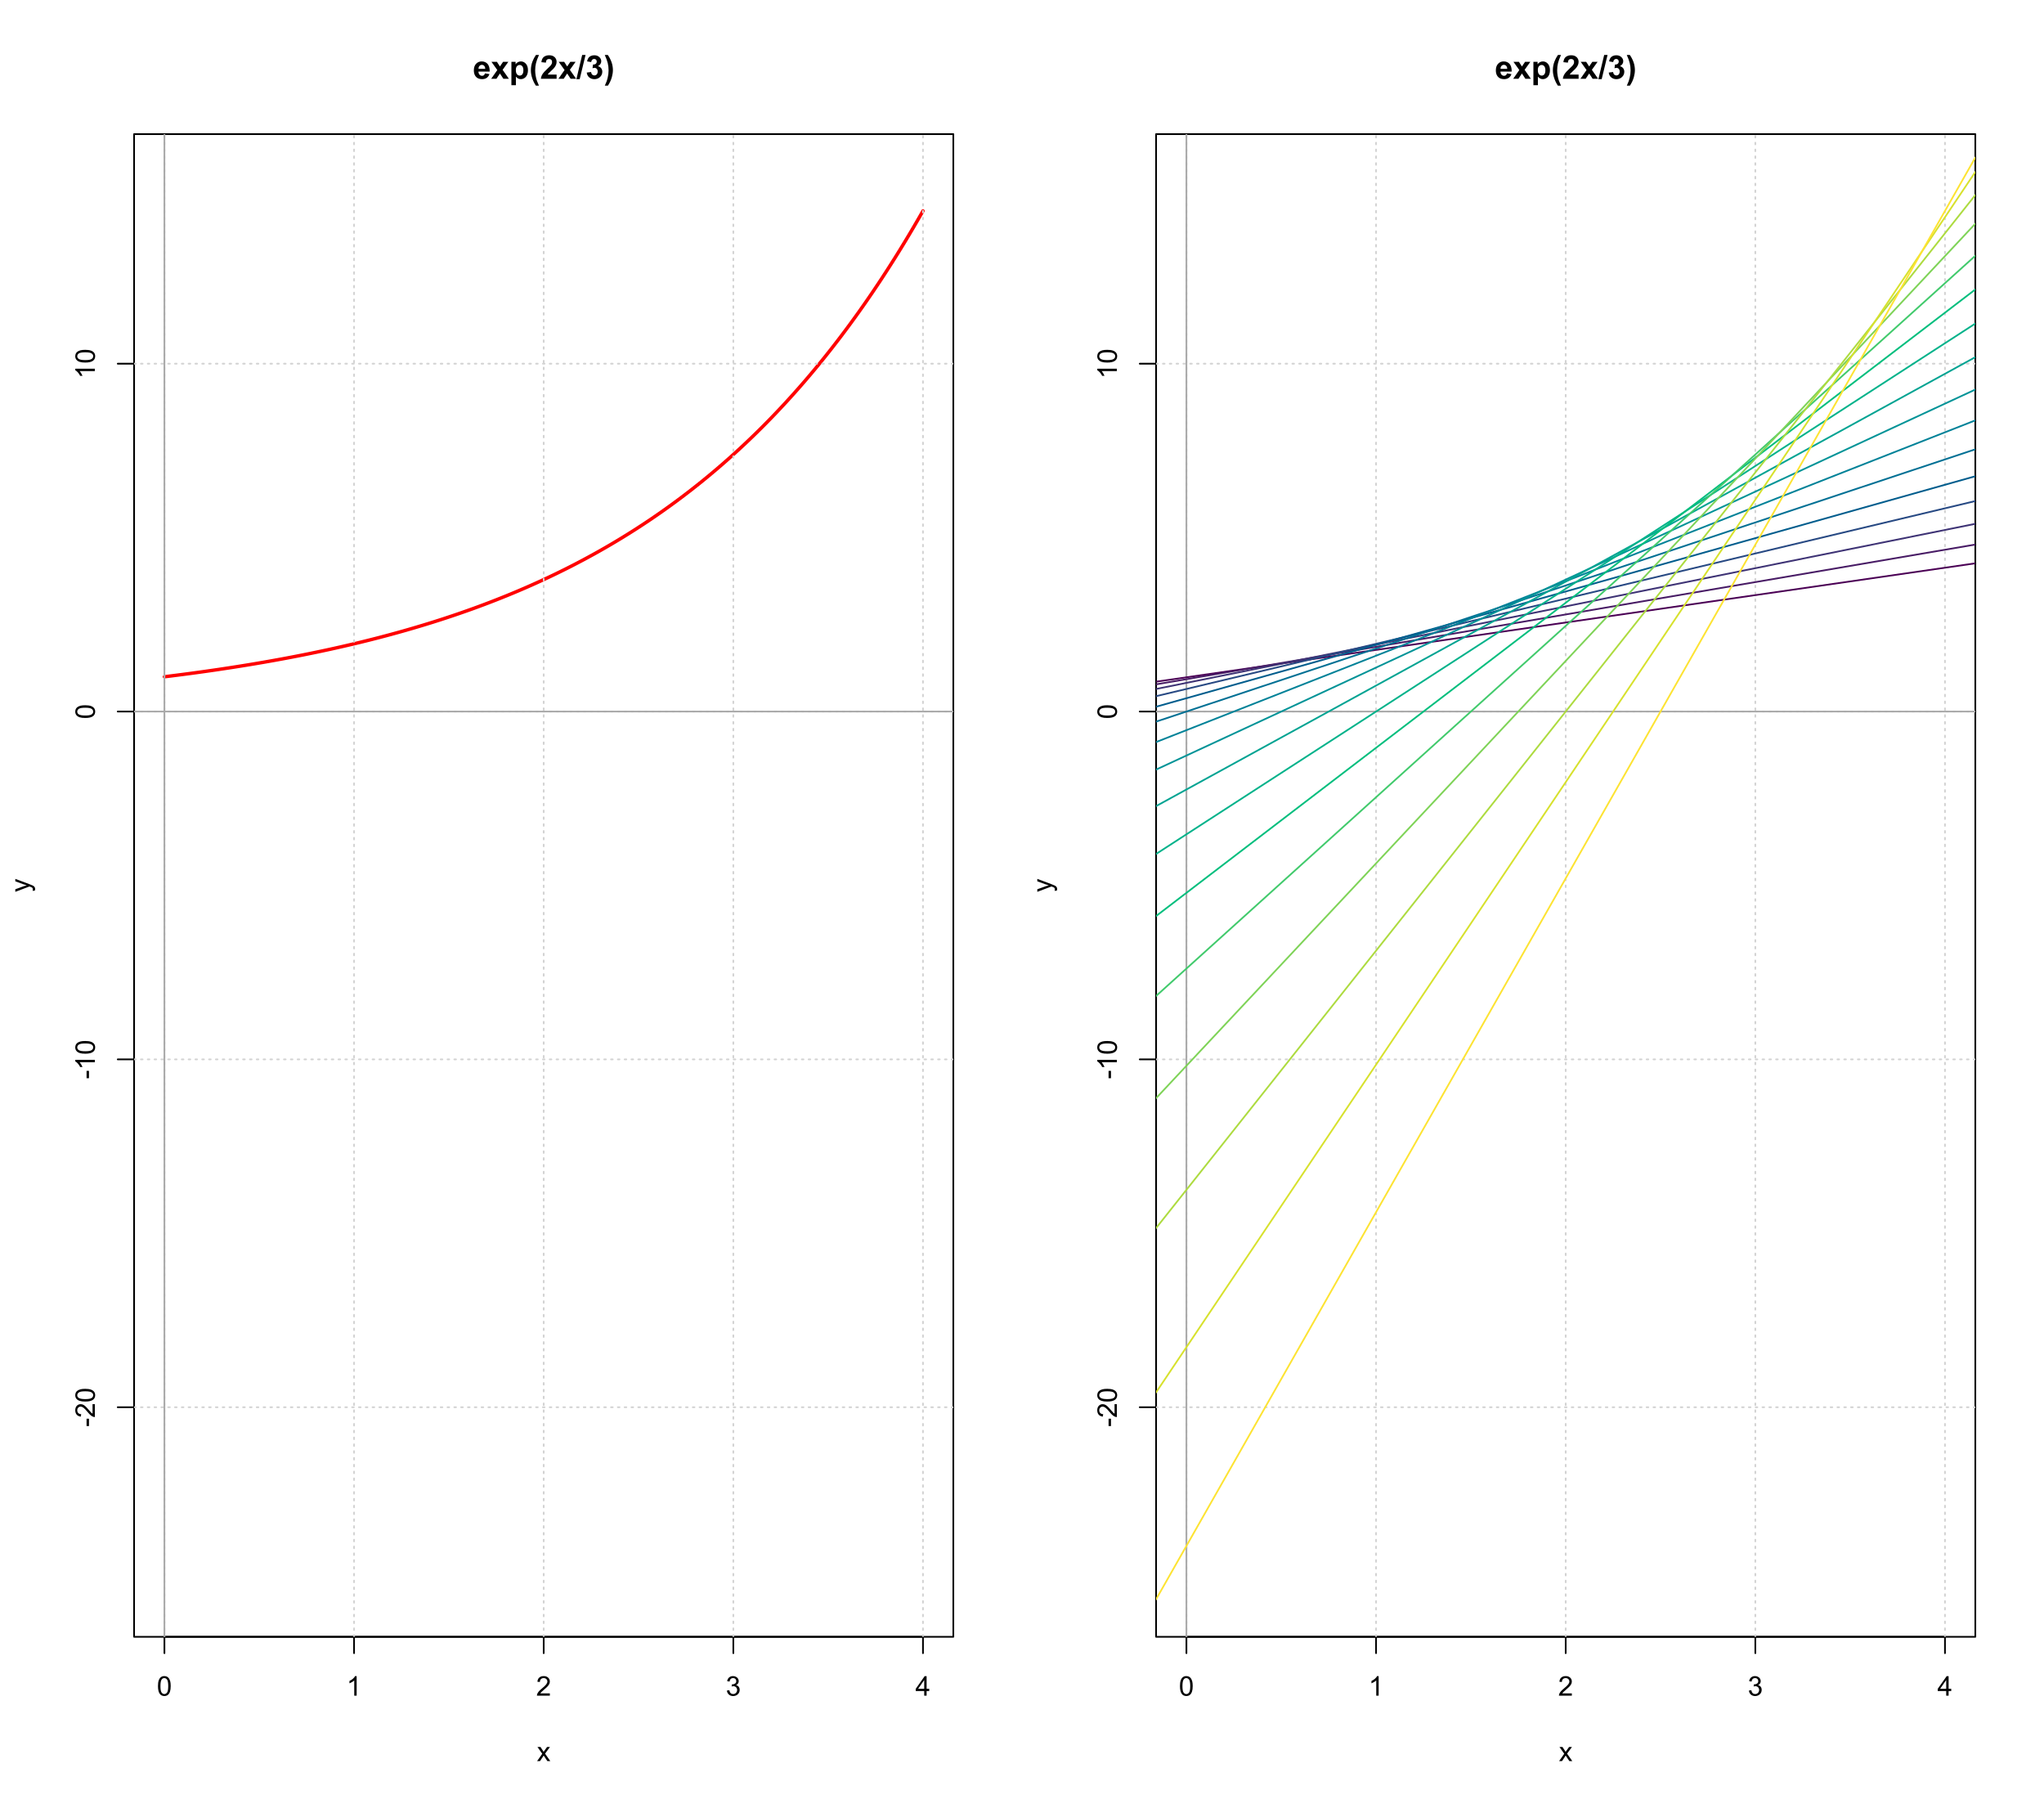 <?xml version="1.0" encoding="UTF-8"?>
<svg xmlns="http://www.w3.org/2000/svg" xmlns:xlink="http://www.w3.org/1999/xlink" width="900pt" height="794pt" viewBox="0 0 900 794" version="1.1">
<defs>
<g>
<symbol overflow="visible" id="glyph0-0">
<path style="stroke:none;" d="M 1.5 0 L 1.5 -7.5 L 7.5 -7.5 L 7.5 0 Z M 1.688 -0.188 L 7.312 -0.188 L 7.312 -7.312 L 1.688 -7.312 Z M 1.688 -0.188 "/>
</symbol>
<symbol overflow="visible" id="glyph0-1">
<path style="stroke:none;" d="M 0.5 -4.234 C 0.496 -5.246 0.602 -6.062 0.812 -6.688 C 1.02 -7.305 1.328 -7.785 1.742 -8.121 C 2.148 -8.457 2.668 -8.625 3.297 -8.625 C 3.758 -8.625 4.164 -8.531 4.512 -8.348 C 4.855 -8.16 5.141 -7.891 5.371 -7.543 C 5.594 -7.191 5.773 -6.766 5.906 -6.266 C 6.035 -5.762 6.098 -5.086 6.102 -4.234 C 6.098 -3.227 5.996 -2.414 5.789 -1.797 C 5.578 -1.176 5.266 -0.695 4.859 -0.359 C 4.445 -0.02 3.926 0.145 3.297 0.148 C 2.465 0.145 1.816 -0.148 1.348 -0.742 C 0.781 -1.457 0.496 -2.621 0.5 -4.234 Z M 1.582 -4.234 C 1.582 -2.824 1.746 -1.887 2.074 -1.418 C 2.402 -0.949 2.809 -0.715 3.297 -0.719 C 3.777 -0.715 4.184 -0.949 4.52 -1.422 C 4.848 -1.887 5.016 -2.824 5.016 -4.234 C 5.016 -5.648 4.848 -6.59 4.52 -7.055 C 4.184 -7.516 3.773 -7.746 3.289 -7.75 C 2.801 -7.746 2.414 -7.543 2.125 -7.137 C 1.762 -6.613 1.582 -5.645 1.582 -4.234 Z M 1.582 -4.234 "/>
</symbol>
<symbol overflow="visible" id="glyph0-2">
<path style="stroke:none;" d="M 4.469 0 L 3.414 0 L 3.414 -6.719 C 3.16 -6.477 2.828 -6.234 2.414 -5.996 C 2 -5.75 1.629 -5.57 1.305 -5.449 L 1.305 -6.469 C 1.895 -6.742 2.41 -7.078 2.852 -7.477 C 3.293 -7.871 3.605 -8.254 3.789 -8.625 L 4.469 -8.625 Z M 4.469 0 "/>
</symbol>
<symbol overflow="visible" id="glyph0-3">
<path style="stroke:none;" d="M 6.039 -1.016 L 6.039 0 L 0.363 0 C 0.355 -0.254 0.395 -0.496 0.484 -0.734 C 0.629 -1.117 0.859 -1.5 1.18 -1.875 C 1.492 -2.25 1.953 -2.684 2.562 -3.176 C 3.492 -3.941 4.125 -4.547 4.453 -4.992 C 4.781 -5.438 4.945 -5.859 4.945 -6.266 C 4.945 -6.68 4.793 -7.031 4.496 -7.32 C 4.191 -7.602 3.805 -7.746 3.328 -7.75 C 2.82 -7.746 2.414 -7.594 2.109 -7.293 C 1.805 -6.984 1.648 -6.562 1.648 -6.031 L 0.562 -6.141 C 0.633 -6.945 0.91 -7.559 1.398 -7.988 C 1.879 -8.41 2.531 -8.625 3.352 -8.625 C 4.172 -8.625 4.824 -8.395 5.309 -7.938 C 5.789 -7.48 6.027 -6.914 6.031 -6.242 C 6.027 -5.895 5.957 -5.559 5.82 -5.227 C 5.676 -4.891 5.441 -4.539 5.117 -4.176 C 4.789 -3.805 4.25 -3.301 3.492 -2.664 C 2.859 -2.129 2.453 -1.77 2.273 -1.582 C 2.094 -1.395 1.945 -1.203 1.828 -1.016 Z M 6.039 -1.016 "/>
</symbol>
<symbol overflow="visible" id="glyph0-4">
<path style="stroke:none;" d="M 0.504 -2.266 L 1.559 -2.406 C 1.68 -1.809 1.883 -1.379 2.176 -1.113 C 2.465 -0.848 2.82 -0.715 3.242 -0.719 C 3.734 -0.715 4.152 -0.887 4.496 -1.234 C 4.832 -1.574 5.004 -2 5.008 -2.516 C 5.004 -2.996 4.848 -3.395 4.535 -3.711 C 4.219 -4.023 3.816 -4.184 3.328 -4.184 C 3.129 -4.184 2.879 -4.145 2.586 -4.066 L 2.703 -4.992 C 2.766 -4.984 2.824 -4.98 2.871 -4.98 C 3.32 -4.98 3.723 -5.098 4.086 -5.332 C 4.441 -5.566 4.621 -5.926 4.625 -6.414 C 4.621 -6.801 4.492 -7.121 4.23 -7.375 C 3.965 -7.629 3.625 -7.758 3.219 -7.758 C 2.805 -7.758 2.465 -7.629 2.191 -7.371 C 1.918 -7.113 1.742 -6.727 1.664 -6.211 L 0.609 -6.398 C 0.738 -7.105 1.031 -7.652 1.488 -8.043 C 1.941 -8.43 2.508 -8.625 3.195 -8.625 C 3.66 -8.625 4.094 -8.523 4.488 -8.324 C 4.879 -8.121 5.18 -7.848 5.391 -7.5 C 5.602 -7.148 5.707 -6.777 5.707 -6.391 C 5.707 -6.02 5.605 -5.684 5.406 -5.379 C 5.207 -5.074 4.914 -4.832 4.523 -4.652 C 5.031 -4.535 5.426 -4.289 5.707 -3.922 C 5.988 -3.547 6.129 -3.086 6.129 -2.539 C 6.129 -1.785 5.855 -1.148 5.309 -0.629 C 4.762 -0.105 4.07 0.152 3.234 0.152 C 2.477 0.152 1.848 -0.07 1.355 -0.52 C 0.855 -0.969 0.574 -1.551 0.504 -2.266 Z M 0.504 -2.266 "/>
</symbol>
<symbol overflow="visible" id="glyph0-5">
<path style="stroke:none;" d="M 3.879 0 L 3.879 -2.055 L 0.152 -2.055 L 0.152 -3.023 L 4.07 -8.59 L 4.934 -8.59 L 4.934 -3.023 L 6.094 -3.023 L 6.094 -2.055 L 4.934 -2.055 L 4.934 0 Z M 3.879 -3.023 L 3.879 -6.898 L 1.188 -3.023 Z M 3.879 -3.023 "/>
</symbol>
<symbol overflow="visible" id="glyph0-6">
<path style="stroke:none;" d="M 0.086 0 L 2.359 -3.234 L 0.258 -6.223 L 1.578 -6.223 L 2.531 -4.766 C 2.711 -4.484 2.855 -4.254 2.965 -4.066 C 3.137 -4.324 3.293 -4.551 3.438 -4.75 L 4.488 -6.223 L 5.75 -6.223 L 3.598 -3.293 L 5.914 0 L 4.617 0 L 3.34 -1.934 L 3 -2.453 L 1.367 0 Z M 0.086 0 "/>
</symbol>
<symbol overflow="visible" id="glyph1-0">
<path style="stroke:none;" d="M 0 -1.5 L -7.5 -1.5 L -7.5 -7.5 L 0 -7.5 Z M -0.188 -1.688 L -0.188 -7.312 L -7.312 -7.312 L -7.312 -1.688 Z M -0.188 -1.688 "/>
</symbol>
<symbol overflow="visible" id="glyph1-1">
<path style="stroke:none;" d="M -2.578 -0.383 L -3.641 -0.383 L -3.641 -3.621 L -2.578 -3.621 Z M -2.578 -0.383 "/>
</symbol>
<symbol overflow="visible" id="glyph1-2">
<path style="stroke:none;" d="M -1.012 -6.039 L 0 -6.039 L 0 -0.363 C -0.254 -0.355 -0.496 -0.395 -0.734 -0.488 C -1.117 -0.629 -1.5 -0.859 -1.875 -1.18 C -2.25 -1.496 -2.684 -1.957 -3.176 -2.562 C -3.941 -3.492 -4.547 -4.125 -4.992 -4.453 C -5.438 -4.781 -5.859 -4.945 -6.266 -4.945 C -6.68 -4.945 -7.031 -4.793 -7.32 -4.496 C -7.602 -4.195 -7.746 -3.809 -7.75 -3.328 C -7.746 -2.82 -7.594 -2.414 -7.293 -2.109 C -6.984 -1.805 -6.562 -1.648 -6.031 -1.648 L -6.141 -0.562 C -6.945 -0.637 -7.559 -0.914 -7.988 -1.402 C -8.41 -1.883 -8.625 -2.535 -8.625 -3.352 C -8.625 -4.176 -8.395 -4.828 -7.938 -5.309 C -7.48 -5.789 -6.914 -6.027 -6.242 -6.031 C -5.895 -6.027 -5.559 -5.957 -5.227 -5.82 C -4.891 -5.676 -4.539 -5.441 -4.176 -5.117 C -3.805 -4.789 -3.301 -4.25 -2.664 -3.492 C -2.129 -2.859 -1.77 -2.453 -1.582 -2.273 C -1.395 -2.094 -1.203 -1.945 -1.012 -1.828 Z M -1.012 -6.039 "/>
</symbol>
<symbol overflow="visible" id="glyph1-3">
<path style="stroke:none;" d="M -4.234 -0.5 C -5.246 -0.496 -6.062 -0.602 -6.688 -0.812 C -7.305 -1.02 -7.785 -1.328 -8.121 -1.742 C -8.457 -2.152 -8.625 -2.672 -8.625 -3.301 C -8.625 -3.758 -8.531 -4.164 -8.348 -4.512 C -8.16 -4.859 -7.891 -5.145 -7.543 -5.371 C -7.191 -5.594 -6.766 -5.773 -6.266 -5.906 C -5.762 -6.035 -5.086 -6.098 -4.234 -6.102 C -3.223 -6.098 -2.41 -5.996 -1.793 -5.789 C -1.176 -5.578 -0.695 -5.266 -0.359 -4.859 C -0.02 -4.445 0.145 -3.926 0.148 -3.297 C 0.145 -2.465 -0.148 -1.816 -0.742 -1.348 C -1.457 -0.781 -2.621 -0.496 -4.234 -0.5 Z M -4.234 -1.582 C -2.824 -1.582 -1.887 -1.746 -1.418 -2.074 C -0.949 -2.402 -0.715 -2.809 -0.719 -3.297 C -0.715 -3.777 -0.949 -4.184 -1.422 -4.52 C -1.887 -4.848 -2.824 -5.016 -4.234 -5.016 C -5.648 -5.016 -6.59 -4.848 -7.055 -4.52 C -7.516 -4.188 -7.746 -3.777 -7.75 -3.289 C -7.746 -2.801 -7.543 -2.414 -7.137 -2.129 C -6.613 -1.762 -5.645 -1.582 -4.234 -1.582 Z M -4.234 -1.582 "/>
</symbol>
<symbol overflow="visible" id="glyph1-4">
<path style="stroke:none;" d="M 0 -4.469 L 0 -3.414 L -6.719 -3.418 C -6.477 -3.16 -6.234 -2.828 -5.996 -2.418 C -5.75 -2.004 -5.57 -1.633 -5.449 -1.309 L -6.469 -1.309 C -6.742 -1.895 -7.078 -2.41 -7.477 -2.852 C -7.871 -3.293 -8.254 -3.605 -8.625 -3.793 L -8.625 -4.473 Z M 0 -4.469 "/>
</symbol>
<symbol overflow="visible" id="glyph1-5">
<path style="stroke:none;" d="M 2.398 -0.742 L 1.406 -0.625 C 1.469 -0.855 1.5 -1.059 1.5 -1.23 C 1.5 -1.465 1.461 -1.652 1.383 -1.793 C 1.305 -1.934 1.195 -2.047 1.055 -2.141 C 0.949 -2.203 0.688 -2.312 0.27 -2.461 C 0.211 -2.48 0.125 -2.512 0.012 -2.555 L -6.223 -0.195 L -6.223 -1.332 L -2.617 -2.625 C -2.16 -2.789 -1.68 -2.938 -1.176 -3.078 C -1.656 -3.195 -2.129 -3.34 -2.594 -3.508 L -6.223 -4.84 L -6.223 -5.895 L 0.105 -3.527 C 0.789 -3.273 1.258 -3.074 1.52 -2.938 C 1.863 -2.746 2.117 -2.531 2.281 -2.289 C 2.438 -2.043 2.52 -1.754 2.523 -1.422 C 2.52 -1.215 2.477 -0.988 2.398 -0.742 Z M 2.398 -0.742 "/>
</symbol>
<symbol overflow="visible" id="glyph2-0">
<path style="stroke:none;" d="M 1.801 0 L 1.801 -9 L 9 -9 L 9 0 Z M 2.023 -0.227 L 8.773 -0.227 L 8.773 -8.773 L 2.023 -8.773 Z M 2.023 -0.227 "/>
</symbol>
<symbol overflow="visible" id="glyph2-1">
<path style="stroke:none;" d="M 5.359 -2.375 L 7.328 -2.047 C 7.07 -1.32 6.668 -0.773 6.125 -0.398 C 5.578 -0.023 4.898 0.164 4.078 0.168 C 2.777 0.164 1.816 -0.258 1.195 -1.105 C 0.703 -1.781 0.457 -2.637 0.457 -3.676 C 0.457 -4.91 0.777 -5.883 1.426 -6.586 C 2.07 -7.285 2.891 -7.633 3.883 -7.637 C 4.988 -7.633 5.863 -7.266 6.508 -6.535 C 7.148 -5.797 7.457 -4.676 7.434 -3.164 L 2.48 -3.164 C 2.492 -2.578 2.652 -2.121 2.961 -1.797 C 3.262 -1.469 3.641 -1.305 4.098 -1.309 C 4.402 -1.305 4.664 -1.391 4.879 -1.559 C 5.086 -1.727 5.246 -1.996 5.359 -2.375 Z M 5.469 -4.375 C 5.453 -4.941 5.309 -5.375 5.027 -5.676 C 4.746 -5.973 4.402 -6.121 4 -6.125 C 3.566 -6.121 3.211 -5.965 2.934 -5.652 C 2.648 -5.336 2.508 -4.91 2.516 -4.375 Z M 5.469 -4.375 "/>
</symbol>
<symbol overflow="visible" id="glyph2-2">
<path style="stroke:none;" d="M 0.086 0 L 2.777 -3.848 L 0.195 -7.469 L 2.609 -7.469 L 3.93 -5.414 L 5.324 -7.469 L 7.645 -7.469 L 5.113 -3.93 L 7.875 0 L 5.449 0 L 3.93 -2.312 L 2.398 0 Z M 0.086 0 "/>
</symbol>
<symbol overflow="visible" id="glyph2-3">
<path style="stroke:none;" d="M 0.977 -7.469 L 2.82 -7.469 L 2.82 -6.371 C 3.055 -6.742 3.379 -7.047 3.789 -7.285 C 4.195 -7.516 4.648 -7.633 5.148 -7.637 C 6.012 -7.633 6.746 -7.293 7.355 -6.617 C 7.957 -5.934 8.262 -4.988 8.262 -3.777 C 8.262 -2.527 7.957 -1.559 7.348 -0.867 C 6.738 -0.18 6 0.164 5.133 0.168 C 4.719 0.164 4.344 0.086 4.012 -0.078 C 3.672 -0.238 3.32 -0.52 2.953 -0.922 L 2.953 2.84 L 0.977 2.84 Z M 2.934 -3.859 C 2.93 -3.02 3.094 -2.398 3.43 -2 C 3.758 -1.594 4.164 -1.395 4.648 -1.398 C 5.102 -1.395 5.484 -1.578 5.793 -1.949 C 6.094 -2.316 6.246 -2.922 6.25 -3.762 C 6.246 -4.543 6.09 -5.121 5.777 -5.504 C 5.465 -5.879 5.074 -6.07 4.613 -6.074 C 4.125 -6.07 3.727 -5.883 3.41 -5.516 C 3.09 -5.141 2.93 -4.59 2.934 -3.859 Z M 2.934 -3.859 "/>
</symbol>
<symbol overflow="visible" id="glyph2-4">
<path style="stroke:none;" d="M 4.309 3.031 L 2.953 3.031 C 2.234 1.945 1.688 0.824 1.316 -0.344 C 0.938 -1.508 0.75 -2.637 0.754 -3.734 C 0.75 -5.086 0.98 -6.367 1.449 -7.578 C 1.848 -8.625 2.359 -9.594 2.98 -10.484 L 4.332 -10.484 C 3.684 -9.059 3.242 -7.852 3.004 -6.855 C 2.762 -5.859 2.641 -4.805 2.645 -3.691 C 2.641 -2.922 2.715 -2.133 2.859 -1.328 C 3 -0.52 3.195 0.242 3.445 0.969 C 3.609 1.445 3.895 2.133 4.309 3.031 Z M 4.309 3.031 "/>
</symbol>
<symbol overflow="visible" id="glyph2-5">
<path style="stroke:none;" d="M 7.285 -1.836 L 7.285 0 L 0.359 0 C 0.43 -0.691 0.656 -1.348 1.035 -1.969 C 1.406 -2.59 2.145 -3.414 3.254 -4.445 C 4.141 -5.27 4.688 -5.832 4.895 -6.133 C 5.16 -6.535 5.297 -6.938 5.301 -7.34 C 5.297 -7.777 5.18 -8.117 4.945 -8.355 C 4.707 -8.59 4.379 -8.707 3.965 -8.711 C 3.551 -8.707 3.223 -8.582 2.98 -8.336 C 2.734 -8.086 2.594 -7.676 2.559 -7.102 L 0.59 -7.297 C 0.703 -8.383 1.07 -9.164 1.691 -9.641 C 2.309 -10.109 3.082 -10.348 4.016 -10.352 C 5.027 -10.348 5.828 -10.074 6.41 -9.527 C 6.992 -8.977 7.281 -8.293 7.285 -7.48 C 7.281 -7.016 7.199 -6.574 7.035 -6.156 C 6.867 -5.734 6.602 -5.293 6.242 -4.836 C 6 -4.527 5.57 -4.09 4.949 -3.52 C 4.324 -2.945 3.93 -2.566 3.766 -2.383 C 3.598 -2.191 3.461 -2.008 3.359 -1.836 Z M 7.285 -1.836 "/>
</symbol>
<symbol overflow="visible" id="glyph2-6">
<path style="stroke:none;" d="M -0.02 0.176 L 2.531 -10.484 L 4.016 -10.484 L 1.434 0.176 Z M -0.02 0.176 "/>
</symbol>
<symbol overflow="visible" id="glyph2-7">
<path style="stroke:none;" d="M 0.543 -2.734 L 2.453 -2.969 C 2.512 -2.477 2.676 -2.102 2.945 -1.848 C 3.211 -1.586 3.535 -1.457 3.918 -1.461 C 4.32 -1.457 4.664 -1.613 4.945 -1.926 C 5.223 -2.234 5.359 -2.652 5.363 -3.18 C 5.359 -3.672 5.227 -4.066 4.961 -4.359 C 4.691 -4.648 4.367 -4.793 3.988 -4.797 C 3.73 -4.793 3.426 -4.742 3.078 -4.648 L 3.297 -6.258 C 3.828 -6.242 4.234 -6.355 4.52 -6.605 C 4.797 -6.848 4.938 -7.176 4.941 -7.586 C 4.938 -7.93 4.836 -8.207 4.633 -8.414 C 4.426 -8.621 4.152 -8.723 3.812 -8.727 C 3.473 -8.723 3.184 -8.605 2.945 -8.375 C 2.703 -8.137 2.559 -7.797 2.512 -7.348 L 0.688 -7.656 C 0.812 -8.277 1.004 -8.777 1.262 -9.152 C 1.512 -9.523 1.867 -9.816 2.328 -10.031 C 2.781 -10.242 3.297 -10.348 3.867 -10.352 C 4.836 -10.348 5.613 -10.039 6.203 -9.422 C 6.684 -8.914 6.926 -8.34 6.926 -7.707 C 6.926 -6.797 6.43 -6.074 5.441 -5.539 C 6.031 -5.41 6.504 -5.129 6.859 -4.688 C 7.211 -4.246 7.387 -3.715 7.391 -3.094 C 7.387 -2.188 7.059 -1.414 6.398 -0.781 C 5.734 -0.141 4.91 0.176 3.93 0.176 C 2.996 0.176 2.223 -0.09 1.609 -0.629 C 0.992 -1.16 0.637 -1.863 0.543 -2.734 Z M 0.543 -2.734 "/>
</symbol>
<symbol overflow="visible" id="glyph2-8">
<path style="stroke:none;" d="M 0.484 3.031 C 0.871 2.191 1.145 1.551 1.309 1.109 C 1.465 0.66 1.613 0.152 1.75 -0.43 C 1.883 -1.008 1.984 -1.559 2.051 -2.082 C 2.117 -2.602 2.148 -3.141 2.152 -3.691 C 2.148 -4.805 2.031 -5.859 1.793 -6.855 C 1.551 -7.852 1.109 -9.059 0.473 -10.484 L 1.812 -10.484 C 2.516 -9.473 3.066 -8.406 3.461 -7.277 C 3.852 -6.145 4.047 -4.996 4.051 -3.84 C 4.047 -2.855 3.895 -1.805 3.586 -0.688 C 3.234 0.57 2.652 1.805 1.848 3.031 Z M 0.484 3.031 "/>
</symbol>
</g>
<clipPath id="clip1">
  <path d="M 72 59.039 L 73 59.039 L 73 720.559 L 72 720.559 Z M 72 59.039 "/>
</clipPath>
<clipPath id="clip2">
  <path d="M 155 59.039 L 157 59.039 L 157 720.559 L 155 720.559 Z M 155 59.039 "/>
</clipPath>
<clipPath id="clip3">
  <path d="M 239 59.039 L 240 59.039 L 240 720.559 L 239 720.559 Z M 239 59.039 "/>
</clipPath>
<clipPath id="clip4">
  <path d="M 322 59.039 L 324 59.039 L 324 720.559 L 322 720.559 Z M 322 59.039 "/>
</clipPath>
<clipPath id="clip5">
  <path d="M 406 59.039 L 407 59.039 L 407 720.559 L 406 720.559 Z M 406 59.039 "/>
</clipPath>
<clipPath id="clip6">
  <path d="M 59.039 619 L 419.758 619 L 419.758 620 L 59.039 620 Z M 59.039 619 "/>
</clipPath>
<clipPath id="clip7">
  <path d="M 59.039 465 L 419.758 465 L 419.758 467 L 59.039 467 Z M 59.039 465 "/>
</clipPath>
<clipPath id="clip8">
  <path d="M 59.039 312 L 419.758 312 L 419.758 314 L 59.039 314 Z M 59.039 312 "/>
</clipPath>
<clipPath id="clip9">
  <path d="M 59.039 159 L 419.758 159 L 419.758 161 L 59.039 161 Z M 59.039 159 "/>
</clipPath>
<clipPath id="clip10">
  <path d="M 59.039 312 L 419.758 312 L 419.758 314 L 59.039 314 Z M 59.039 312 "/>
</clipPath>
<clipPath id="clip11">
  <path d="M 72 59.039 L 73 59.039 L 73 720.559 L 72 720.559 Z M 72 59.039 "/>
</clipPath>
<clipPath id="clip12">
  <path d="M 522 59.039 L 523 59.039 L 523 720.559 L 522 720.559 Z M 522 59.039 "/>
</clipPath>
<clipPath id="clip13">
  <path d="M 605 59.039 L 607 59.039 L 607 720.559 L 605 720.559 Z M 605 59.039 "/>
</clipPath>
<clipPath id="clip14">
  <path d="M 689 59.039 L 690 59.039 L 690 720.559 L 689 720.559 Z M 689 59.039 "/>
</clipPath>
<clipPath id="clip15">
  <path d="M 772 59.039 L 774 59.039 L 774 720.559 L 772 720.559 Z M 772 59.039 "/>
</clipPath>
<clipPath id="clip16">
  <path d="M 856 59.039 L 857 59.039 L 857 720.559 L 856 720.559 Z M 856 59.039 "/>
</clipPath>
<clipPath id="clip17">
  <path d="M 509.039 619 L 869.758 619 L 869.758 620 L 509.039 620 Z M 509.039 619 "/>
</clipPath>
<clipPath id="clip18">
  <path d="M 509.039 465 L 869.758 465 L 869.758 467 L 509.039 467 Z M 509.039 465 "/>
</clipPath>
<clipPath id="clip19">
  <path d="M 509.039 312 L 869.758 312 L 869.758 314 L 509.039 314 Z M 509.039 312 "/>
</clipPath>
<clipPath id="clip20">
  <path d="M 509.039 159 L 869.758 159 L 869.758 161 L 509.039 161 Z M 509.039 159 "/>
</clipPath>
<clipPath id="clip21">
  <path d="M 509.039 312 L 869.758 312 L 869.758 314 L 509.039 314 Z M 509.039 312 "/>
</clipPath>
<clipPath id="clip22">
  <path d="M 522 59.039 L 523 59.039 L 523 720.559 L 522 720.559 Z M 522 59.039 "/>
</clipPath>
<clipPath id="clip23">
  <path d="M 509.039 247 L 869.758 247 L 869.758 301 L 509.039 301 Z M 509.039 247 "/>
</clipPath>
<clipPath id="clip24">
  <path d="M 509.039 239 L 869.758 239 L 869.758 302 L 509.039 302 Z M 509.039 239 "/>
</clipPath>
<clipPath id="clip25">
  <path d="M 509.039 230 L 869.758 230 L 869.758 304 L 509.039 304 Z M 509.039 230 "/>
</clipPath>
<clipPath id="clip26">
  <path d="M 509.039 220 L 869.758 220 L 869.758 307 L 509.039 307 Z M 509.039 220 "/>
</clipPath>
<clipPath id="clip27">
  <path d="M 509.039 209 L 869.758 209 L 869.758 312 L 509.039 312 Z M 509.039 209 "/>
</clipPath>
<clipPath id="clip28">
  <path d="M 509.039 197 L 869.758 197 L 869.758 319 L 509.039 319 Z M 509.039 197 "/>
</clipPath>
<clipPath id="clip29">
  <path d="M 509.039 184 L 869.758 184 L 869.758 328 L 509.039 328 Z M 509.039 184 "/>
</clipPath>
<clipPath id="clip30">
  <path d="M 509.039 171 L 869.758 171 L 869.758 340 L 509.039 340 Z M 509.039 171 "/>
</clipPath>
<clipPath id="clip31">
  <path d="M 509.039 156 L 869.758 156 L 869.758 356 L 509.039 356 Z M 509.039 156 "/>
</clipPath>
<clipPath id="clip32">
  <path d="M 509.039 142 L 869.758 142 L 869.758 377 L 509.039 377 Z M 509.039 142 "/>
</clipPath>
<clipPath id="clip33">
  <path d="M 509.039 127 L 869.758 127 L 869.758 404 L 509.039 404 Z M 509.039 127 "/>
</clipPath>
<clipPath id="clip34">
  <path d="M 509.039 112 L 869.758 112 L 869.758 439 L 509.039 439 Z M 509.039 112 "/>
</clipPath>
<clipPath id="clip35">
  <path d="M 509.039 98 L 869.758 98 L 869.758 484 L 509.039 484 Z M 509.039 98 "/>
</clipPath>
<clipPath id="clip36">
  <path d="M 509.039 85 L 869.758 85 L 869.758 542 L 509.039 542 Z M 509.039 85 "/>
</clipPath>
<clipPath id="clip37">
  <path d="M 509.039 75 L 869.758 75 L 869.758 614 L 509.039 614 Z M 509.039 75 "/>
</clipPath>
<clipPath id="clip38">
  <path d="M 509.039 68 L 869.758 68 L 869.758 705 L 509.039 705 Z M 509.039 68 "/>
</clipPath>
</defs>
<g id="surface1">
<rect x="0" y="0" width="900" height="794" style="fill:rgb(100%,100%,100%);fill-opacity:1;stroke:none;"/>
<path style="fill:none;stroke-width:1.5;stroke-linecap:round;stroke-linejoin:round;stroke:rgb(100%,0%,0%);stroke-opacity:1;stroke-miterlimit:10;" d="M 72.398 297.922 L 73.234 297.82 L 74.07 297.715 L 74.906 297.613 L 75.738 297.508 L 78.246 297.191 L 79.078 297.082 L 79.914 296.977 L 82.422 296.648 L 83.254 296.535 L 84.09 296.426 L 85.762 296.199 L 86.594 296.086 L 87.43 295.969 L 88.266 295.855 L 89.102 295.738 L 89.934 295.621 L 90.77 295.504 L 91.605 295.383 L 92.441 295.266 L 93.273 295.145 L 95.781 294.781 L 96.613 294.656 L 99.121 294.281 L 99.953 294.152 L 100.789 294.027 L 102.461 293.77 L 103.297 293.637 L 104.129 293.508 L 106.637 293.109 L 107.469 292.973 L 108.305 292.84 L 109.977 292.566 L 110.809 292.426 L 111.645 292.289 L 113.316 292.008 L 114.148 291.863 L 114.984 291.723 L 116.656 291.434 L 117.488 291.285 L 118.324 291.141 L 119.996 290.844 L 120.828 290.695 L 124.172 290.086 L 125.004 289.93 L 126.676 289.617 L 127.512 289.457 L 128.344 289.301 L 129.18 289.141 L 130.016 288.977 L 130.852 288.816 L 131.684 288.652 L 133.355 288.324 L 134.191 288.156 L 135.023 287.988 L 135.859 287.82 L 137.531 287.477 L 138.363 287.305 L 139.199 287.133 L 140.871 286.781 L 141.703 286.605 L 145.047 285.887 L 145.879 285.703 L 146.715 285.52 L 147.551 285.332 L 148.387 285.148 L 149.219 284.957 L 150.055 284.77 L 151.727 284.387 L 152.559 284.195 L 155.066 283.609 L 155.898 283.41 L 156.734 283.211 L 157.57 283.008 L 158.406 282.809 L 159.238 282.605 L 161.746 281.984 L 162.578 281.777 L 163.414 281.566 L 164.25 281.352 L 165.086 281.141 L 165.922 280.926 L 166.754 280.711 L 168.426 280.273 L 169.262 280.051 L 170.094 279.832 L 170.93 279.605 L 171.766 279.383 L 172.602 279.156 L 173.434 278.926 L 174.27 278.699 L 175.105 278.469 L 175.941 278.234 L 176.773 278 L 177.609 277.766 L 179.281 277.289 L 180.113 277.047 L 181.785 276.562 L 182.621 276.316 L 183.453 276.07 L 185.961 275.32 L 186.797 275.066 L 187.629 274.809 L 188.465 274.555 L 189.301 274.293 L 190.137 274.035 L 190.969 273.773 L 193.477 272.977 L 194.309 272.707 L 196.816 271.887 L 197.648 271.609 L 198.484 271.332 L 200.156 270.77 L 200.988 270.484 L 201.824 270.199 L 203.496 269.621 L 204.328 269.328 L 206 268.742 L 206.836 268.441 L 207.672 268.145 L 208.504 267.844 L 210.176 267.234 L 211.012 266.926 L 211.844 266.613 L 212.68 266.305 L 214.352 265.672 L 215.184 265.355 L 216.02 265.035 L 217.691 264.387 L 218.523 264.062 L 219.359 263.73 L 220.195 263.402 L 221.031 263.066 L 221.863 262.73 L 222.699 262.395 L 223.535 262.055 L 224.371 261.711 L 225.203 261.367 L 226.875 260.672 L 227.711 260.32 L 228.547 259.965 L 229.379 259.609 L 231.051 258.891 L 231.887 258.527 L 232.719 258.16 L 233.555 257.793 L 234.391 257.422 L 235.227 257.047 L 236.059 256.672 L 237.73 255.914 L 238.566 255.527 L 239.398 255.145 L 241.07 254.363 L 241.906 253.969 L 242.738 253.574 L 243.574 253.176 L 244.41 252.773 L 245.246 252.367 L 246.078 251.961 L 246.914 251.551 L 248.586 250.723 L 249.422 250.305 L 250.254 249.883 L 251.09 249.461 L 251.926 249.035 L 252.762 248.605 L 253.594 248.172 L 255.266 247.297 L 256.102 246.855 L 256.934 246.414 L 258.605 245.516 L 259.441 245.062 L 260.273 244.605 L 261.109 244.148 L 261.945 243.688 L 262.781 243.223 L 263.613 242.754 L 264.449 242.281 L 266.121 241.328 L 266.953 240.848 L 267.789 240.363 L 269.461 239.387 L 270.297 238.891 L 271.129 238.395 L 271.965 237.895 L 272.801 237.391 L 273.637 236.883 L 274.469 236.371 L 276.141 235.34 L 276.977 234.82 L 277.809 234.293 L 278.645 233.766 L 279.48 233.234 L 280.316 232.699 L 281.148 232.16 L 282.82 231.074 L 283.656 230.523 L 284.488 229.969 L 285.324 229.414 L 286.996 228.289 L 287.828 227.719 L 288.664 227.148 L 290.336 225.992 L 291.172 225.41 L 292.004 224.82 L 292.84 224.23 L 294.512 223.035 L 295.344 222.43 L 296.18 221.824 L 297.852 220.598 L 298.684 219.977 L 299.52 219.355 L 300.355 218.727 L 301.191 218.094 L 302.023 217.457 L 302.859 216.816 L 303.695 216.172 L 304.531 215.523 L 305.363 214.867 L 306.199 214.211 L 307.871 212.883 L 308.703 212.211 L 309.539 211.535 L 310.375 210.855 L 312.047 209.48 L 312.879 208.785 L 313.715 208.086 L 314.551 207.383 L 315.387 206.676 L 316.219 205.965 L 317.055 205.246 L 317.891 204.523 L 318.727 203.797 L 319.559 203.062 L 320.395 202.328 L 321.23 201.586 L 322.066 200.84 L 322.898 200.086 L 323.734 199.328 L 324.57 198.566 L 325.406 197.801 L 326.238 197.027 L 327.074 196.25 L 327.91 195.469 L 328.746 194.68 L 329.578 193.887 L 330.414 193.09 L 331.25 192.285 L 332.086 191.477 L 332.922 190.664 L 333.754 189.844 L 334.59 189.02 L 335.426 188.188 L 336.262 187.352 L 337.094 186.508 L 337.93 185.66 L 338.766 184.809 L 339.602 183.949 L 340.434 183.082 L 341.27 182.215 L 342.105 181.336 L 342.941 180.453 L 343.773 179.566 L 344.609 178.672 L 345.445 177.773 L 346.281 176.867 L 347.113 175.953 L 347.949 175.035 L 348.785 174.109 L 349.621 173.18 L 350.453 172.242 L 351.289 171.301 L 352.125 170.352 L 352.961 169.395 L 353.797 168.434 L 354.629 167.465 L 355.465 166.488 L 356.301 165.508 L 357.137 164.52 L 357.969 163.523 L 358.805 162.523 L 359.641 161.516 L 360.477 160.5 L 361.309 159.48 L 362.145 158.449 L 362.98 157.414 L 363.816 156.375 L 364.648 155.324 L 365.484 154.27 L 366.32 153.203 L 367.156 152.133 L 367.988 151.055 L 368.824 149.973 L 369.66 148.879 L 370.496 147.781 L 371.328 146.672 L 372.164 145.559 L 373 144.438 L 373.836 143.309 L 374.672 142.172 L 375.504 141.027 L 376.34 139.875 L 377.176 138.715 L 378.012 137.551 L 378.844 136.375 L 379.68 135.191 L 380.516 134 L 381.352 132.801 L 382.184 131.594 L 383.02 130.379 L 383.855 129.156 L 384.691 127.926 L 385.523 126.684 L 386.359 125.438 L 387.195 124.18 L 388.031 122.918 L 388.863 121.645 L 389.699 120.363 L 390.535 119.07 L 391.371 117.773 L 392.203 116.465 L 393.039 115.148 L 393.875 113.824 L 394.711 112.492 L 395.547 111.148 L 396.379 109.797 L 397.215 108.434 L 398.051 107.066 L 398.887 105.688 L 399.719 104.297 L 400.555 102.902 L 401.391 101.492 L 402.227 100.078 L 403.059 98.652 L 403.895 97.215 L 404.73 95.77 L 405.566 94.316 L 406.398 92.852 "/>
<path style="fill:none;stroke-width:0.75;stroke-linecap:round;stroke-linejoin:round;stroke:rgb(0%,0%,0%);stroke-opacity:1;stroke-miterlimit:10;" d="M 72.398 720.559 L 406.398 720.559 "/>
<path style="fill:none;stroke-width:0.75;stroke-linecap:round;stroke-linejoin:round;stroke:rgb(0%,0%,0%);stroke-opacity:1;stroke-miterlimit:10;" d="M 72.398 720.559 L 72.398 727.762 "/>
<path style="fill:none;stroke-width:0.75;stroke-linecap:round;stroke-linejoin:round;stroke:rgb(0%,0%,0%);stroke-opacity:1;stroke-miterlimit:10;" d="M 155.898 720.559 L 155.898 727.762 "/>
<path style="fill:none;stroke-width:0.75;stroke-linecap:round;stroke-linejoin:round;stroke:rgb(0%,0%,0%);stroke-opacity:1;stroke-miterlimit:10;" d="M 239.398 720.559 L 239.398 727.762 "/>
<path style="fill:none;stroke-width:0.75;stroke-linecap:round;stroke-linejoin:round;stroke:rgb(0%,0%,0%);stroke-opacity:1;stroke-miterlimit:10;" d="M 322.898 720.559 L 322.898 727.762 "/>
<path style="fill:none;stroke-width:0.75;stroke-linecap:round;stroke-linejoin:round;stroke:rgb(0%,0%,0%);stroke-opacity:1;stroke-miterlimit:10;" d="M 406.398 720.559 L 406.398 727.762 "/>
<g style="fill:rgb(0%,0%,0%);fill-opacity:1;">
  <use xlink:href="#glyph0-1" x="69.062" y="746.48"/>
</g>
<g style="fill:rgb(0%,0%,0%);fill-opacity:1;">
  <use xlink:href="#glyph0-2" x="152.562" y="746.48"/>
</g>
<g style="fill:rgb(0%,0%,0%);fill-opacity:1;">
  <use xlink:href="#glyph0-3" x="236.062" y="746.48"/>
</g>
<g style="fill:rgb(0%,0%,0%);fill-opacity:1;">
  <use xlink:href="#glyph0-4" x="319.562" y="746.48"/>
</g>
<g style="fill:rgb(0%,0%,0%);fill-opacity:1;">
  <use xlink:href="#glyph0-5" x="403.062" y="746.48"/>
</g>
<path style="fill:none;stroke-width:0.75;stroke-linecap:round;stroke-linejoin:round;stroke:rgb(0%,0%,0%);stroke-opacity:1;stroke-miterlimit:10;" d="M 59.039 619.496 L 59.039 160.105 "/>
<path style="fill:none;stroke-width:0.75;stroke-linecap:round;stroke-linejoin:round;stroke:rgb(0%,0%,0%);stroke-opacity:1;stroke-miterlimit:10;" d="M 59.039 619.496 L 51.84 619.496 "/>
<path style="fill:none;stroke-width:0.75;stroke-linecap:round;stroke-linejoin:round;stroke:rgb(0%,0%,0%);stroke-opacity:1;stroke-miterlimit:10;" d="M 59.039 466.363 L 51.84 466.363 "/>
<path style="fill:none;stroke-width:0.75;stroke-linecap:round;stroke-linejoin:round;stroke:rgb(0%,0%,0%);stroke-opacity:1;stroke-miterlimit:10;" d="M 59.039 313.234 L 51.84 313.234 "/>
<path style="fill:none;stroke-width:0.75;stroke-linecap:round;stroke-linejoin:round;stroke:rgb(0%,0%,0%);stroke-opacity:1;stroke-miterlimit:10;" d="M 59.039 160.105 L 51.84 160.105 "/>
<g style="fill:rgb(0%,0%,0%);fill-opacity:1;">
  <use xlink:href="#glyph1-1" x="41.762" y="628.168"/>
  <use xlink:href="#glyph1-2" x="41.762" y="624.172"/>
  <use xlink:href="#glyph1-3" x="41.762" y="617.498"/>
</g>
<g style="fill:rgb(0%,0%,0%);fill-opacity:1;">
  <use xlink:href="#glyph1-1" x="41.762" y="475.035"/>
  <use xlink:href="#glyph1-4" x="41.762" y="471.039"/>
  <use xlink:href="#glyph1-3" x="41.762" y="464.365"/>
</g>
<g style="fill:rgb(0%,0%,0%);fill-opacity:1;">
  <use xlink:href="#glyph1-3" x="41.762" y="316.57"/>
</g>
<g style="fill:rgb(0%,0%,0%);fill-opacity:1;">
  <use xlink:href="#glyph1-4" x="41.762" y="166.777"/>
  <use xlink:href="#glyph1-3" x="41.762" y="160.104"/>
</g>
<path style="fill:none;stroke-width:0.75;stroke-linecap:round;stroke-linejoin:round;stroke:rgb(0%,0%,0%);stroke-opacity:1;stroke-miterlimit:10;" d="M 59.039 720.559 L 419.762 720.559 L 419.762 59.039 L 59.039 59.039 L 59.039 720.559 "/>
<g style="fill:rgb(0%,0%,0%);fill-opacity:1;">
  <use xlink:href="#glyph2-1" x="208.184" y="34.676"/>
  <use xlink:href="#glyph2-2" x="216.192" y="34.676"/>
  <use xlink:href="#glyph2-3" x="224.201" y="34.676"/>
  <use xlink:href="#glyph2-4" x="232.997" y="34.676"/>
  <use xlink:href="#glyph2-5" x="237.792" y="34.676"/>
  <use xlink:href="#glyph2-2" x="245.801" y="34.676"/>
  <use xlink:href="#glyph2-6" x="253.809" y="34.676"/>
  <use xlink:href="#glyph2-7" x="257.81" y="34.676"/>
  <use xlink:href="#glyph2-8" x="265.819" y="34.676"/>
</g>
<g style="fill:rgb(0%,0%,0%);fill-opacity:1;">
  <use xlink:href="#glyph0-6" x="236.398" y="775.281"/>
</g>
<g style="fill:rgb(0%,0%,0%);fill-opacity:1;">
  <use xlink:href="#glyph1-5" x="12.961" y="392.801"/>
</g>
<g clip-path="url(#clip1)" clip-rule="nonzero">
<path style="fill:none;stroke-width:0.75;stroke-linecap:round;stroke-linejoin:round;stroke:rgb(82.745%,82.745%,82.745%);stroke-opacity:1;stroke-dasharray:0.75,2.25;stroke-miterlimit:10;" d="M 72.398 720.559 L 72.398 59.039 "/>
</g>
<g clip-path="url(#clip2)" clip-rule="nonzero">
<path style="fill:none;stroke-width:0.75;stroke-linecap:round;stroke-linejoin:round;stroke:rgb(82.745%,82.745%,82.745%);stroke-opacity:1;stroke-dasharray:0.75,2.25;stroke-miterlimit:10;" d="M 155.898 720.559 L 155.898 59.039 "/>
</g>
<g clip-path="url(#clip3)" clip-rule="nonzero">
<path style="fill:none;stroke-width:0.75;stroke-linecap:round;stroke-linejoin:round;stroke:rgb(82.745%,82.745%,82.745%);stroke-opacity:1;stroke-dasharray:0.75,2.25;stroke-miterlimit:10;" d="M 239.398 720.559 L 239.398 59.039 "/>
</g>
<g clip-path="url(#clip4)" clip-rule="nonzero">
<path style="fill:none;stroke-width:0.75;stroke-linecap:round;stroke-linejoin:round;stroke:rgb(82.745%,82.745%,82.745%);stroke-opacity:1;stroke-dasharray:0.75,2.25;stroke-miterlimit:10;" d="M 322.898 720.559 L 322.898 59.039 "/>
</g>
<g clip-path="url(#clip5)" clip-rule="nonzero">
<path style="fill:none;stroke-width:0.75;stroke-linecap:round;stroke-linejoin:round;stroke:rgb(82.745%,82.745%,82.745%);stroke-opacity:1;stroke-dasharray:0.75,2.25;stroke-miterlimit:10;" d="M 406.398 720.559 L 406.398 59.039 "/>
</g>
<g clip-path="url(#clip6)" clip-rule="nonzero">
<path style="fill:none;stroke-width:0.75;stroke-linecap:round;stroke-linejoin:round;stroke:rgb(82.745%,82.745%,82.745%);stroke-opacity:1;stroke-dasharray:0.75,2.25;stroke-miterlimit:10;" d="M 59.039 619.496 L 419.762 619.496 "/>
</g>
<g clip-path="url(#clip7)" clip-rule="nonzero">
<path style="fill:none;stroke-width:0.75;stroke-linecap:round;stroke-linejoin:round;stroke:rgb(82.745%,82.745%,82.745%);stroke-opacity:1;stroke-dasharray:0.75,2.25;stroke-miterlimit:10;" d="M 59.039 466.363 L 419.762 466.363 "/>
</g>
<g clip-path="url(#clip8)" clip-rule="nonzero">
<path style="fill:none;stroke-width:0.75;stroke-linecap:round;stroke-linejoin:round;stroke:rgb(82.745%,82.745%,82.745%);stroke-opacity:1;stroke-dasharray:0.75,2.25;stroke-miterlimit:10;" d="M 59.039 313.234 L 419.762 313.234 "/>
</g>
<g clip-path="url(#clip9)" clip-rule="nonzero">
<path style="fill:none;stroke-width:0.75;stroke-linecap:round;stroke-linejoin:round;stroke:rgb(82.745%,82.745%,82.745%);stroke-opacity:1;stroke-dasharray:0.75,2.25;stroke-miterlimit:10;" d="M 59.039 160.105 L 419.762 160.105 "/>
</g>
<g clip-path="url(#clip10)" clip-rule="nonzero">
<path style="fill:none;stroke-width:0.75;stroke-linecap:round;stroke-linejoin:round;stroke:rgb(66.275%,66.275%,66.275%);stroke-opacity:1;stroke-miterlimit:10;" d="M 59.039 313.234 L 419.762 313.234 "/>
</g>
<g clip-path="url(#clip11)" clip-rule="nonzero">
<path style="fill:none;stroke-width:0.75;stroke-linecap:round;stroke-linejoin:round;stroke:rgb(66.275%,66.275%,66.275%);stroke-opacity:1;stroke-miterlimit:10;" d="M 72.398 720.559 L 72.398 59.039 "/>
</g>
<path style="fill:none;stroke-width:1.5;stroke-linecap:round;stroke-linejoin:round;stroke:rgb(100%,100%,100%);stroke-opacity:1;stroke-miterlimit:10;" d="M 522.398 297.922 L 523.234 297.82 L 524.07 297.715 L 524.906 297.613 L 525.738 297.508 L 528.246 297.191 L 529.078 297.082 L 529.914 296.977 L 532.422 296.648 L 533.254 296.535 L 534.09 296.426 L 535.762 296.199 L 536.594 296.086 L 537.43 295.969 L 538.266 295.855 L 539.102 295.738 L 539.934 295.621 L 540.77 295.504 L 541.605 295.383 L 542.441 295.266 L 543.273 295.145 L 545.781 294.781 L 546.613 294.656 L 549.121 294.281 L 549.953 294.152 L 550.789 294.027 L 552.461 293.77 L 553.297 293.637 L 554.129 293.508 L 556.637 293.109 L 557.469 292.973 L 558.305 292.84 L 559.977 292.566 L 560.809 292.426 L 561.645 292.289 L 563.316 292.008 L 564.148 291.863 L 564.984 291.723 L 566.656 291.434 L 567.488 291.285 L 568.324 291.141 L 569.996 290.844 L 570.828 290.695 L 574.172 290.086 L 575.004 289.93 L 576.676 289.617 L 577.512 289.457 L 578.344 289.301 L 579.18 289.141 L 580.016 288.977 L 580.852 288.816 L 581.684 288.652 L 583.355 288.324 L 584.191 288.156 L 585.023 287.988 L 585.859 287.82 L 587.531 287.477 L 588.363 287.305 L 589.199 287.133 L 590.871 286.781 L 591.703 286.605 L 595.047 285.887 L 595.879 285.703 L 596.715 285.52 L 597.551 285.332 L 598.387 285.148 L 599.219 284.957 L 600.055 284.77 L 601.727 284.387 L 602.559 284.195 L 605.066 283.609 L 605.898 283.41 L 606.734 283.211 L 607.57 283.008 L 608.406 282.809 L 609.238 282.605 L 611.746 281.984 L 612.578 281.777 L 613.414 281.566 L 614.25 281.352 L 615.086 281.141 L 615.922 280.926 L 616.754 280.711 L 618.426 280.273 L 619.262 280.051 L 620.094 279.832 L 620.93 279.605 L 621.766 279.383 L 622.602 279.156 L 623.434 278.926 L 624.27 278.699 L 625.105 278.469 L 625.941 278.234 L 626.773 278 L 627.609 277.766 L 629.281 277.289 L 630.113 277.047 L 631.785 276.562 L 632.621 276.316 L 633.453 276.07 L 635.961 275.32 L 636.797 275.066 L 637.629 274.809 L 638.465 274.555 L 639.301 274.293 L 640.137 274.035 L 640.969 273.773 L 643.477 272.977 L 644.309 272.707 L 646.816 271.887 L 647.648 271.609 L 648.484 271.332 L 650.156 270.77 L 650.988 270.484 L 651.824 270.199 L 653.496 269.621 L 654.328 269.328 L 656 268.742 L 656.836 268.441 L 657.672 268.145 L 658.504 267.844 L 660.176 267.234 L 661.012 266.926 L 661.844 266.613 L 662.68 266.305 L 664.352 265.672 L 665.184 265.355 L 666.02 265.035 L 667.691 264.387 L 668.523 264.062 L 669.359 263.73 L 670.195 263.402 L 671.031 263.066 L 671.863 262.73 L 672.699 262.395 L 673.535 262.055 L 674.371 261.711 L 675.203 261.367 L 676.875 260.672 L 677.711 260.32 L 678.547 259.965 L 679.379 259.609 L 681.051 258.891 L 681.887 258.527 L 682.719 258.16 L 683.555 257.793 L 684.391 257.422 L 685.227 257.047 L 686.059 256.672 L 687.73 255.914 L 688.566 255.527 L 689.398 255.145 L 691.07 254.363 L 691.906 253.969 L 692.738 253.574 L 693.574 253.176 L 694.41 252.773 L 695.246 252.367 L 696.078 251.961 L 696.914 251.551 L 698.586 250.723 L 699.422 250.305 L 700.254 249.883 L 701.09 249.461 L 701.926 249.035 L 702.762 248.605 L 703.594 248.172 L 705.266 247.297 L 706.102 246.855 L 706.934 246.414 L 708.605 245.516 L 709.441 245.062 L 710.273 244.605 L 711.109 244.148 L 711.945 243.688 L 712.781 243.223 L 713.613 242.754 L 714.449 242.281 L 716.121 241.328 L 716.953 240.848 L 717.789 240.363 L 719.461 239.387 L 720.297 238.891 L 721.129 238.395 L 721.965 237.895 L 722.801 237.391 L 723.637 236.883 L 724.469 236.371 L 726.141 235.34 L 726.977 234.82 L 727.809 234.293 L 728.645 233.766 L 729.48 233.234 L 730.316 232.699 L 731.148 232.16 L 732.82 231.074 L 733.656 230.523 L 734.488 229.969 L 735.324 229.414 L 736.996 228.289 L 737.828 227.719 L 738.664 227.148 L 740.336 225.992 L 741.172 225.41 L 742.004 224.82 L 742.84 224.23 L 744.512 223.035 L 745.344 222.43 L 746.18 221.824 L 747.852 220.598 L 748.684 219.977 L 749.52 219.355 L 750.355 218.727 L 751.191 218.094 L 752.023 217.457 L 752.859 216.816 L 753.695 216.172 L 754.531 215.523 L 755.363 214.867 L 756.199 214.211 L 757.871 212.883 L 758.703 212.211 L 759.539 211.535 L 760.375 210.855 L 762.047 209.48 L 762.879 208.785 L 763.715 208.086 L 764.551 207.383 L 765.387 206.676 L 766.219 205.965 L 767.055 205.246 L 767.891 204.523 L 768.727 203.797 L 769.559 203.062 L 770.395 202.328 L 771.23 201.586 L 772.066 200.84 L 772.898 200.086 L 773.734 199.328 L 774.57 198.566 L 775.406 197.801 L 776.238 197.027 L 777.074 196.25 L 777.91 195.469 L 778.746 194.68 L 779.578 193.887 L 780.414 193.09 L 781.25 192.285 L 782.086 191.477 L 782.922 190.664 L 783.754 189.844 L 784.59 189.02 L 785.426 188.188 L 786.262 187.352 L 787.094 186.508 L 787.93 185.66 L 788.766 184.809 L 789.602 183.949 L 790.434 183.082 L 791.27 182.215 L 792.105 181.336 L 792.941 180.453 L 793.773 179.566 L 794.609 178.672 L 795.445 177.773 L 796.281 176.867 L 797.113 175.953 L 797.949 175.035 L 798.785 174.109 L 799.621 173.18 L 800.453 172.242 L 801.289 171.301 L 802.125 170.352 L 802.961 169.395 L 803.797 168.434 L 804.629 167.465 L 805.465 166.488 L 806.301 165.508 L 807.137 164.52 L 807.969 163.523 L 808.805 162.523 L 809.641 161.516 L 810.477 160.5 L 811.309 159.48 L 812.145 158.449 L 812.98 157.414 L 813.816 156.375 L 814.648 155.324 L 815.484 154.27 L 816.32 153.203 L 817.156 152.133 L 817.988 151.055 L 818.824 149.973 L 819.66 148.879 L 820.496 147.781 L 821.328 146.672 L 822.164 145.559 L 823 144.438 L 823.836 143.309 L 824.672 142.172 L 825.504 141.027 L 826.34 139.875 L 827.176 138.715 L 828.012 137.551 L 828.844 136.375 L 829.68 135.191 L 830.516 134 L 831.352 132.801 L 832.184 131.594 L 833.02 130.379 L 833.855 129.156 L 834.691 127.926 L 835.523 126.684 L 836.359 125.438 L 837.195 124.18 L 838.031 122.918 L 838.863 121.645 L 839.699 120.363 L 840.535 119.07 L 841.371 117.773 L 842.203 116.465 L 843.039 115.148 L 843.875 113.824 L 844.711 112.492 L 845.547 111.148 L 846.379 109.797 L 847.215 108.434 L 848.051 107.066 L 848.887 105.688 L 849.719 104.297 L 850.555 102.902 L 851.391 101.492 L 852.227 100.078 L 853.059 98.652 L 853.895 97.215 L 854.73 95.77 L 855.566 94.316 L 856.398 92.852 "/>
<path style="fill:none;stroke-width:0.75;stroke-linecap:round;stroke-linejoin:round;stroke:rgb(0%,0%,0%);stroke-opacity:1;stroke-miterlimit:10;" d="M 522.398 720.559 L 856.398 720.559 "/>
<path style="fill:none;stroke-width:0.75;stroke-linecap:round;stroke-linejoin:round;stroke:rgb(0%,0%,0%);stroke-opacity:1;stroke-miterlimit:10;" d="M 522.398 720.559 L 522.398 727.762 "/>
<path style="fill:none;stroke-width:0.75;stroke-linecap:round;stroke-linejoin:round;stroke:rgb(0%,0%,0%);stroke-opacity:1;stroke-miterlimit:10;" d="M 605.898 720.559 L 605.898 727.762 "/>
<path style="fill:none;stroke-width:0.75;stroke-linecap:round;stroke-linejoin:round;stroke:rgb(0%,0%,0%);stroke-opacity:1;stroke-miterlimit:10;" d="M 689.398 720.559 L 689.398 727.762 "/>
<path style="fill:none;stroke-width:0.75;stroke-linecap:round;stroke-linejoin:round;stroke:rgb(0%,0%,0%);stroke-opacity:1;stroke-miterlimit:10;" d="M 772.898 720.559 L 772.898 727.762 "/>
<path style="fill:none;stroke-width:0.75;stroke-linecap:round;stroke-linejoin:round;stroke:rgb(0%,0%,0%);stroke-opacity:1;stroke-miterlimit:10;" d="M 856.398 720.559 L 856.398 727.762 "/>
<g style="fill:rgb(0%,0%,0%);fill-opacity:1;">
  <use xlink:href="#glyph0-1" x="519.062" y="746.48"/>
</g>
<g style="fill:rgb(0%,0%,0%);fill-opacity:1;">
  <use xlink:href="#glyph0-2" x="602.562" y="746.48"/>
</g>
<g style="fill:rgb(0%,0%,0%);fill-opacity:1;">
  <use xlink:href="#glyph0-3" x="686.062" y="746.48"/>
</g>
<g style="fill:rgb(0%,0%,0%);fill-opacity:1;">
  <use xlink:href="#glyph0-4" x="769.562" y="746.48"/>
</g>
<g style="fill:rgb(0%,0%,0%);fill-opacity:1;">
  <use xlink:href="#glyph0-5" x="853.062" y="746.48"/>
</g>
<path style="fill:none;stroke-width:0.75;stroke-linecap:round;stroke-linejoin:round;stroke:rgb(0%,0%,0%);stroke-opacity:1;stroke-miterlimit:10;" d="M 509.039 619.496 L 509.039 160.105 "/>
<path style="fill:none;stroke-width:0.75;stroke-linecap:round;stroke-linejoin:round;stroke:rgb(0%,0%,0%);stroke-opacity:1;stroke-miterlimit:10;" d="M 509.039 619.496 L 501.84 619.496 "/>
<path style="fill:none;stroke-width:0.75;stroke-linecap:round;stroke-linejoin:round;stroke:rgb(0%,0%,0%);stroke-opacity:1;stroke-miterlimit:10;" d="M 509.039 466.363 L 501.84 466.363 "/>
<path style="fill:none;stroke-width:0.75;stroke-linecap:round;stroke-linejoin:round;stroke:rgb(0%,0%,0%);stroke-opacity:1;stroke-miterlimit:10;" d="M 509.039 313.234 L 501.84 313.234 "/>
<path style="fill:none;stroke-width:0.75;stroke-linecap:round;stroke-linejoin:round;stroke:rgb(0%,0%,0%);stroke-opacity:1;stroke-miterlimit:10;" d="M 509.039 160.105 L 501.84 160.105 "/>
<g style="fill:rgb(0%,0%,0%);fill-opacity:1;">
  <use xlink:href="#glyph1-1" x="491.762" y="628.168"/>
  <use xlink:href="#glyph1-2" x="491.762" y="624.172"/>
  <use xlink:href="#glyph1-3" x="491.762" y="617.498"/>
</g>
<g style="fill:rgb(0%,0%,0%);fill-opacity:1;">
  <use xlink:href="#glyph1-1" x="491.762" y="475.035"/>
  <use xlink:href="#glyph1-4" x="491.762" y="471.039"/>
  <use xlink:href="#glyph1-3" x="491.762" y="464.365"/>
</g>
<g style="fill:rgb(0%,0%,0%);fill-opacity:1;">
  <use xlink:href="#glyph1-3" x="491.762" y="316.57"/>
</g>
<g style="fill:rgb(0%,0%,0%);fill-opacity:1;">
  <use xlink:href="#glyph1-4" x="491.762" y="166.777"/>
  <use xlink:href="#glyph1-3" x="491.762" y="160.104"/>
</g>
<path style="fill:none;stroke-width:0.75;stroke-linecap:round;stroke-linejoin:round;stroke:rgb(0%,0%,0%);stroke-opacity:1;stroke-miterlimit:10;" d="M 509.039 720.559 L 869.762 720.559 L 869.762 59.039 L 509.039 59.039 L 509.039 720.559 "/>
<g style="fill:rgb(0%,0%,0%);fill-opacity:1;">
  <use xlink:href="#glyph2-1" x="658.184" y="34.676"/>
  <use xlink:href="#glyph2-2" x="666.192" y="34.676"/>
  <use xlink:href="#glyph2-3" x="674.201" y="34.676"/>
  <use xlink:href="#glyph2-4" x="682.997" y="34.676"/>
  <use xlink:href="#glyph2-5" x="687.792" y="34.676"/>
  <use xlink:href="#glyph2-2" x="695.801" y="34.676"/>
  <use xlink:href="#glyph2-6" x="703.809" y="34.676"/>
  <use xlink:href="#glyph2-7" x="707.81" y="34.676"/>
  <use xlink:href="#glyph2-8" x="715.819" y="34.676"/>
</g>
<g style="fill:rgb(0%,0%,0%);fill-opacity:1;">
  <use xlink:href="#glyph0-6" x="686.398" y="775.281"/>
</g>
<g style="fill:rgb(0%,0%,0%);fill-opacity:1;">
  <use xlink:href="#glyph1-5" x="462.961" y="392.801"/>
</g>
<g clip-path="url(#clip12)" clip-rule="nonzero">
<path style="fill:none;stroke-width:0.75;stroke-linecap:round;stroke-linejoin:round;stroke:rgb(82.745%,82.745%,82.745%);stroke-opacity:1;stroke-dasharray:0.75,2.25;stroke-miterlimit:10;" d="M 522.398 720.559 L 522.398 59.039 "/>
</g>
<g clip-path="url(#clip13)" clip-rule="nonzero">
<path style="fill:none;stroke-width:0.75;stroke-linecap:round;stroke-linejoin:round;stroke:rgb(82.745%,82.745%,82.745%);stroke-opacity:1;stroke-dasharray:0.75,2.25;stroke-miterlimit:10;" d="M 605.898 720.559 L 605.898 59.039 "/>
</g>
<g clip-path="url(#clip14)" clip-rule="nonzero">
<path style="fill:none;stroke-width:0.75;stroke-linecap:round;stroke-linejoin:round;stroke:rgb(82.745%,82.745%,82.745%);stroke-opacity:1;stroke-dasharray:0.75,2.25;stroke-miterlimit:10;" d="M 689.398 720.559 L 689.398 59.039 "/>
</g>
<g clip-path="url(#clip15)" clip-rule="nonzero">
<path style="fill:none;stroke-width:0.75;stroke-linecap:round;stroke-linejoin:round;stroke:rgb(82.745%,82.745%,82.745%);stroke-opacity:1;stroke-dasharray:0.75,2.25;stroke-miterlimit:10;" d="M 772.898 720.559 L 772.898 59.039 "/>
</g>
<g clip-path="url(#clip16)" clip-rule="nonzero">
<path style="fill:none;stroke-width:0.75;stroke-linecap:round;stroke-linejoin:round;stroke:rgb(82.745%,82.745%,82.745%);stroke-opacity:1;stroke-dasharray:0.75,2.25;stroke-miterlimit:10;" d="M 856.398 720.559 L 856.398 59.039 "/>
</g>
<g clip-path="url(#clip17)" clip-rule="nonzero">
<path style="fill:none;stroke-width:0.75;stroke-linecap:round;stroke-linejoin:round;stroke:rgb(82.745%,82.745%,82.745%);stroke-opacity:1;stroke-dasharray:0.75,2.25;stroke-miterlimit:10;" d="M 509.039 619.496 L 869.762 619.496 "/>
</g>
<g clip-path="url(#clip18)" clip-rule="nonzero">
<path style="fill:none;stroke-width:0.75;stroke-linecap:round;stroke-linejoin:round;stroke:rgb(82.745%,82.745%,82.745%);stroke-opacity:1;stroke-dasharray:0.75,2.25;stroke-miterlimit:10;" d="M 509.039 466.363 L 869.762 466.363 "/>
</g>
<g clip-path="url(#clip19)" clip-rule="nonzero">
<path style="fill:none;stroke-width:0.75;stroke-linecap:round;stroke-linejoin:round;stroke:rgb(82.745%,82.745%,82.745%);stroke-opacity:1;stroke-dasharray:0.75,2.25;stroke-miterlimit:10;" d="M 509.039 313.234 L 869.762 313.234 "/>
</g>
<g clip-path="url(#clip20)" clip-rule="nonzero">
<path style="fill:none;stroke-width:0.75;stroke-linecap:round;stroke-linejoin:round;stroke:rgb(82.745%,82.745%,82.745%);stroke-opacity:1;stroke-dasharray:0.75,2.25;stroke-miterlimit:10;" d="M 509.039 160.105 L 869.762 160.105 "/>
</g>
<g clip-path="url(#clip21)" clip-rule="nonzero">
<path style="fill:none;stroke-width:0.75;stroke-linecap:round;stroke-linejoin:round;stroke:rgb(66.275%,66.275%,66.275%);stroke-opacity:1;stroke-miterlimit:10;" d="M 509.039 313.234 L 869.762 313.234 "/>
</g>
<g clip-path="url(#clip22)" clip-rule="nonzero">
<path style="fill:none;stroke-width:0.75;stroke-linecap:round;stroke-linejoin:round;stroke:rgb(66.275%,66.275%,66.275%);stroke-opacity:1;stroke-miterlimit:10;" d="M 522.398 720.559 L 522.398 59.039 "/>
</g>
<g clip-path="url(#clip23)" clip-rule="nonzero">
<path style="fill:none;stroke-width:0.75;stroke-linecap:round;stroke-linejoin:round;stroke:rgb(29.412%,0%,33.333%);stroke-opacity:1;stroke-miterlimit:10;" d="M 509.039 300.09 L 869.762 247.988 "/>
</g>
<g clip-path="url(#clip24)" clip-rule="nonzero">
<path style="fill:none;stroke-width:0.75;stroke-linecap:round;stroke-linejoin:round;stroke:rgb(28.235%,10.588%,39.608%);stroke-opacity:1;stroke-miterlimit:10;" d="M 509.039 301.266 L 869.762 239.719 "/>
</g>
<g clip-path="url(#clip25)" clip-rule="nonzero">
<path style="fill:none;stroke-width:0.75;stroke-linecap:round;stroke-linejoin:round;stroke:rgb(24.314%,20%,45.882%);stroke-opacity:1;stroke-miterlimit:10;" d="M 509.039 303.305 L 869.762 230.594 "/>
</g>
<g clip-path="url(#clip26)" clip-rule="nonzero">
<path style="fill:none;stroke-width:0.75;stroke-linecap:round;stroke-linejoin:round;stroke:rgb(15.294%,28.627%,51.373%);stroke-opacity:1;stroke-miterlimit:10;" d="M 509.039 306.477 L 869.762 220.578 "/>
</g>
<g clip-path="url(#clip27)" clip-rule="nonzero">
<path style="fill:none;stroke-width:0.75;stroke-linecap:round;stroke-linejoin:round;stroke:rgb(0%,36.471%,55.294%);stroke-opacity:1;stroke-miterlimit:10;" d="M 509.039 311.121 L 869.762 209.645 "/>
</g>
<g clip-path="url(#clip28)" clip-rule="nonzero">
<path style="fill:none;stroke-width:0.75;stroke-linecap:round;stroke-linejoin:round;stroke:rgb(0%,43.922%,58.039%);stroke-opacity:1;stroke-miterlimit:10;" d="M 509.039 317.676 L 869.762 197.797 "/>
</g>
<g clip-path="url(#clip29)" clip-rule="nonzero">
<path style="fill:none;stroke-width:0.75;stroke-linecap:round;stroke-linejoin:round;stroke:rgb(0%,50.98%,59.608%);stroke-opacity:1;stroke-miterlimit:10;" d="M 509.039 326.676 L 869.762 185.055 "/>
</g>
<g clip-path="url(#clip30)" clip-rule="nonzero">
<path style="fill:none;stroke-width:0.75;stroke-linecap:round;stroke-linejoin:round;stroke:rgb(0%,57.647%,59.216%);stroke-opacity:1;stroke-miterlimit:10;" d="M 509.039 338.797 L 869.762 171.488 "/>
</g>
<g clip-path="url(#clip31)" clip-rule="nonzero">
<path style="fill:none;stroke-width:0.75;stroke-linecap:round;stroke-linejoin:round;stroke:rgb(0%,63.922%,57.255%);stroke-opacity:1;stroke-miterlimit:10;" d="M 509.039 354.871 L 869.762 157.223 "/>
</g>
<g clip-path="url(#clip32)" clip-rule="nonzero">
<path style="fill:none;stroke-width:0.75;stroke-linecap:round;stroke-linejoin:round;stroke:rgb(0%,69.804%,54.118%);stroke-opacity:1;stroke-miterlimit:10;" d="M 509.039 375.934 L 869.762 142.438 "/>
</g>
<g clip-path="url(#clip33)" clip-rule="nonzero">
<path style="fill:none;stroke-width:0.75;stroke-linecap:round;stroke-linejoin:round;stroke:rgb(0%,74.51%,49.02%);stroke-opacity:1;stroke-miterlimit:10;" d="M 509.039 403.266 L 869.762 127.426 "/>
</g>
<g clip-path="url(#clip34)" clip-rule="nonzero">
<path style="fill:none;stroke-width:0.75;stroke-linecap:round;stroke-linejoin:round;stroke:rgb(25.49%,79.216%,42.353%);stroke-opacity:1;stroke-miterlimit:10;" d="M 509.039 438.453 L 869.762 112.586 "/>
</g>
<g clip-path="url(#clip35)" clip-rule="nonzero">
<path style="fill:none;stroke-width:0.75;stroke-linecap:round;stroke-linejoin:round;stroke:rgb(49.412%,82.745%,34.118%);stroke-opacity:1;stroke-miterlimit:10;" d="M 509.039 483.441 L 869.762 98.473 "/>
</g>
<g clip-path="url(#clip36)" clip-rule="nonzero">
<path style="fill:none;stroke-width:0.75;stroke-linecap:round;stroke-linejoin:round;stroke:rgb(67.843%,85.882%,24.706%);stroke-opacity:1;stroke-miterlimit:10;" d="M 509.039 540.629 L 869.762 85.844 "/>
</g>
<g clip-path="url(#clip37)" clip-rule="nonzero">
<path style="fill:none;stroke-width:0.75;stroke-linecap:round;stroke-linejoin:round;stroke:rgb(84.314%,88.235%,17.647%);stroke-opacity:1;stroke-miterlimit:10;" d="M 509.039 612.957 L 869.762 75.695 "/>
</g>
<g clip-path="url(#clip38)" clip-rule="nonzero">
<path style="fill:none;stroke-width:0.75;stroke-linecap:round;stroke-linejoin:round;stroke:rgb(99.216%,89.02%,20%);stroke-opacity:1;stroke-miterlimit:10;" d="M 509.039 704.047 L 869.762 69.344 "/>
</g>
</g>
</svg>
